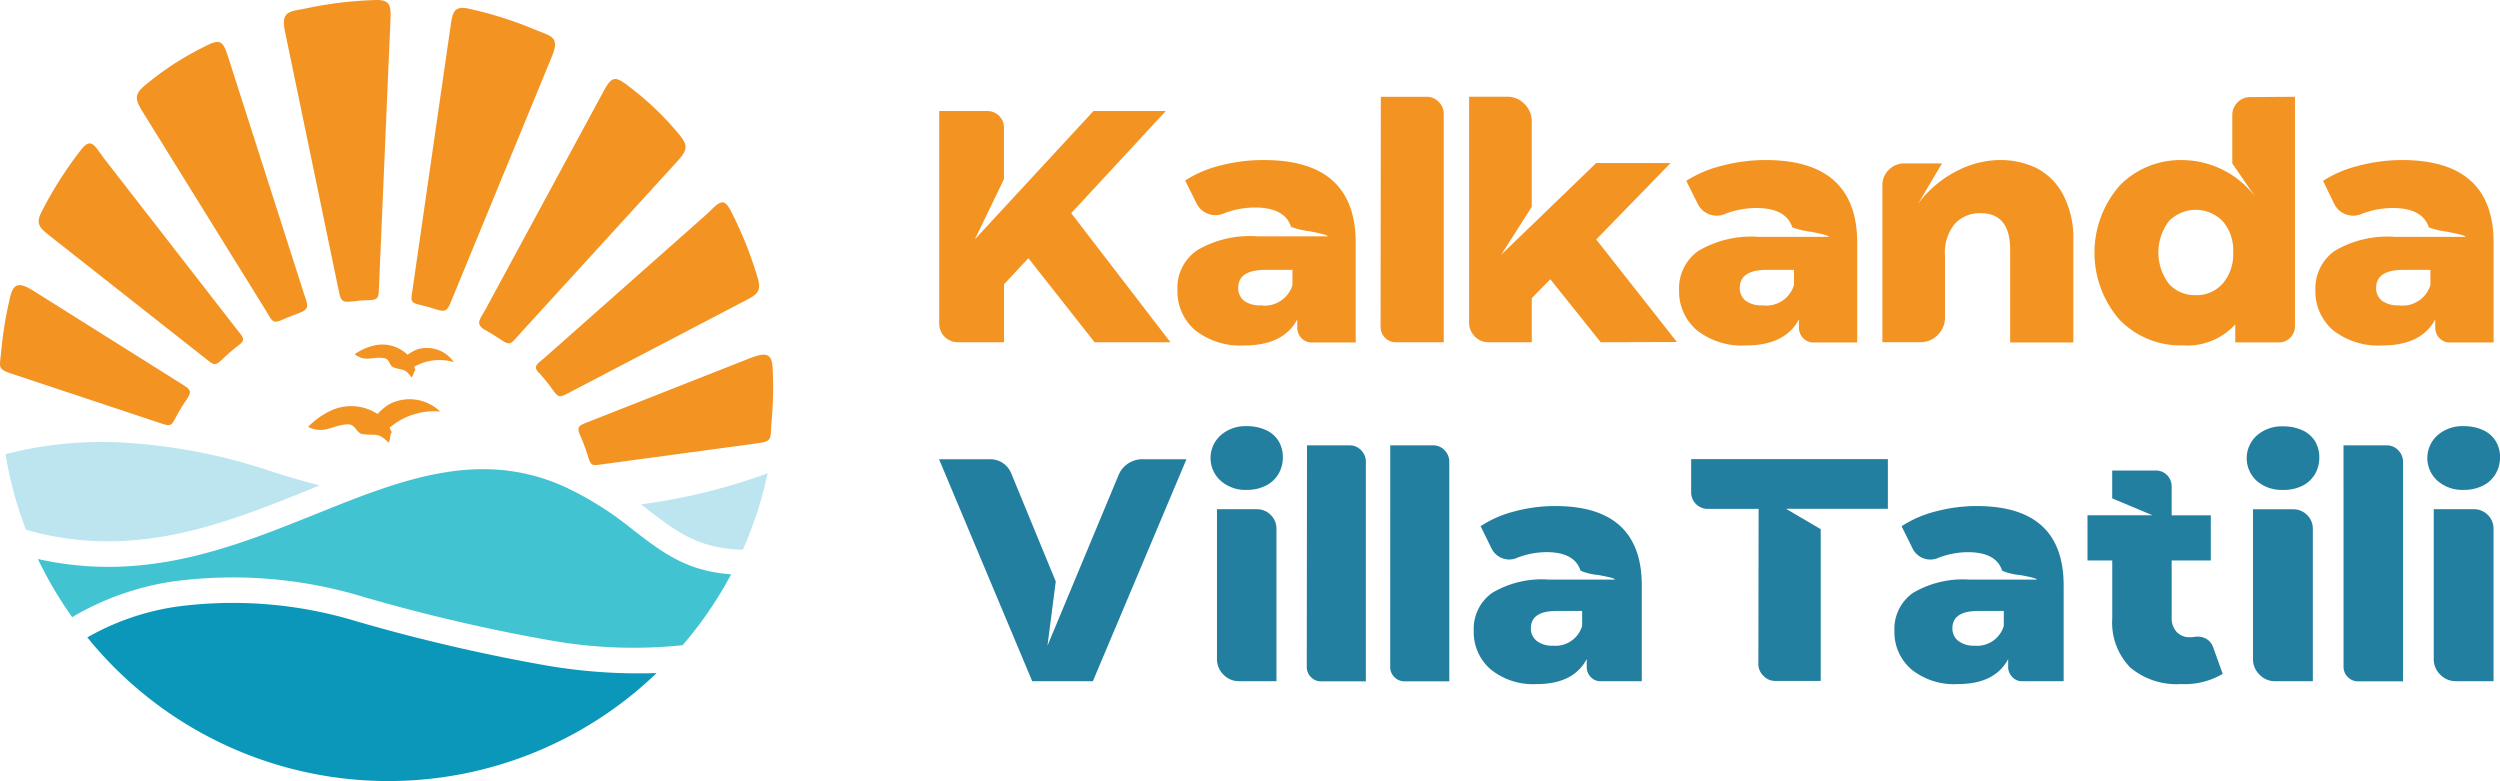 <svg xmlns="http://www.w3.org/2000/svg" width="215.909" height="67.456" viewBox="0 0 215.909 67.456">
  <g id="Group_1" data-name="Group 1" transform="translate(-2 -2)">
    <g id="Kalkanda_Villa_Tatili" data-name="Kalkanda Villa Tatili" transform="translate(1.997 2.003)">
      <path id="Path_1" data-name="Path 1" d="M249.791,262.348l-5.72-7.26-2.1,2.253v5.007h-4a1.606,1.606,0,0,1-1.6-1.6V242.38h4.176a1.426,1.426,0,0,1,1.417,1.417v4.466l-2.508,5.192,10.239-11.075h6.244l-8.167,8.822,8.567,11.146Z" transform="translate(-155.255 -232.794)" fill="#f39322"/>
      <path id="Path_2" data-name="Path 2" d="M290.6,252q7.92,0,7.92,7.155v8.6h-3.78a1.2,1.2,0,0,1-.906-.378,1.294,1.294,0,0,1-.361-.928v-.686q-1.2,2.248-4.576,2.249a6.285,6.285,0,0,1-4.246-1.32,4.4,4.4,0,0,1-1.527-3.45,3.929,3.929,0,0,1,1.7-3.454,8.959,8.959,0,0,1,5.175-1.2h6.1c0-.1-.524-.233-1.562-.44a6.951,6.951,0,0,1-1.6-.378c-.365-1.113-1.4-1.672-3.124-1.672a7.538,7.538,0,0,0-2.684.51,1.822,1.822,0,0,1-2.363-.88l-.977-1.962a10.121,10.121,0,0,1,3.137-1.32A14.644,14.644,0,0,1,290.6,252Zm-.185,12.563a2.512,2.512,0,0,0,2.64-1.76v-1.32h-2.323q-2.363,0-2.363,1.562a1.391,1.391,0,0,0,.528,1.122,2.306,2.306,0,0,0,1.518.374Z" transform="translate(-181.432 -238.18)" fill="#f39322"/>
      <path id="Path_3" data-name="Path 3" d="M323.022,239.58h3.96a1.377,1.377,0,0,1,1.034.44,1.43,1.43,0,0,1,.44,1.016v19.748H324.32a1.32,1.32,0,0,1-1.32-1.32Z" transform="translate(-203.766 -231.225)" fill="#f39322"/>
      <path id="Path_4" data-name="Path 4" d="M351.746,260.78l-4.356-5.443-1.6,1.632v3.811h-3.745a1.584,1.584,0,0,1-1.179-.506,1.672,1.672,0,0,1-.488-1.2v-19.5h3.269a2.037,2.037,0,0,1,1.522.634,2.1,2.1,0,0,1,.62,1.509v7.37l-2.64,4.136,8.206-7.92h6.424l-6.424,6.6,6.97,8.858Z" transform="translate(-213.498 -231.225)" fill="#f39322"/>
      <path id="Path_5" data-name="Path 5" d="M389.048,252q7.92,0,7.92,7.155v8.6h-3.762a1.2,1.2,0,0,1-.911-.378,1.294,1.294,0,0,1-.361-.928v-.686q-1.2,2.248-4.576,2.249a6.284,6.284,0,0,1-4.246-1.32,4.4,4.4,0,0,1-1.527-3.45,3.929,3.929,0,0,1,1.69-3.41,8.984,8.984,0,0,1,5.175-1.2h6.077c0-.1-.524-.233-1.562-.44a6.949,6.949,0,0,1-1.6-.378c-.365-1.113-1.4-1.672-3.124-1.672a7.537,7.537,0,0,0-2.684.51,1.76,1.76,0,0,1-1.36.035,1.809,1.809,0,0,1-1-.906l-.99-1.985a10.151,10.151,0,0,1,3.142-1.32,14.608,14.608,0,0,1,3.7-.475Zm-.18,12.563a2.515,2.515,0,0,0,2.64-1.76v-1.32h-2.323c-1.575,0-2.359.519-2.359,1.562a1.4,1.4,0,0,0,.524,1.122,2.31,2.31,0,0,0,1.518.374Z" transform="translate(-236.57 -238.181)" fill="#f39322"/>
      <path id="Path_6" data-name="Path 6" d="M431.584,252a7.116,7.116,0,0,1,3.247.708,5.4,5.4,0,0,1,2.271,2.288,8,8,0,0,1,.88,3.9v8.858h-5.456v-8.008q0-3.155-2.539-3.159a2.917,2.917,0,0,0-2.235.911,3.9,3.9,0,0,0-.854,2.759v5.337a2.09,2.09,0,0,1-.616,1.5,2.05,2.05,0,0,1-1.527.634H421.49V254.154a1.791,1.791,0,0,1,.563-1.32,1.848,1.848,0,0,1,1.32-.546h3.265l-2.068,3.489a9.654,9.654,0,0,1,3.415-2.869,8.277,8.277,0,0,1,3.6-.911Z" transform="translate(-258.918 -238.179)" fill="#f39322"/>
      <path id="Path_7" data-name="Path 7" d="M480.435,239.58v19.8a1.408,1.408,0,0,1-.4,1,1.32,1.32,0,0,1-.981.414h-3.775v-1.558a5.584,5.584,0,0,1-4.541,1.813,7.313,7.313,0,0,1-5.443-2.2,8.816,8.816,0,0,1,0-11.6,7.348,7.348,0,0,1,5.443-2.2,7.947,7.947,0,0,1,6.284,3.2l-2-2.909v-4.171a1.549,1.549,0,0,1,1.562-1.562Zm-8.567,17.134a3,3,0,0,0,2.323-1,3.85,3.85,0,0,0,.906-2.7,3.8,3.8,0,0,0-.906-2.689,3.243,3.243,0,0,0-4.647,0,4.488,4.488,0,0,0,0,5.408A3.019,3.019,0,0,0,471.868,256.714Z" transform="translate(-282.23 -231.226)" fill="#f39322"/>
      <path id="Path_8" data-name="Path 8" d="M513.947,252q7.92,0,7.92,7.155v8.6h-3.775a1.2,1.2,0,0,1-.906-.378,1.294,1.294,0,0,1-.361-.928v-.686q-1.2,2.248-4.576,2.249a6.281,6.281,0,0,1-4.251-1.32,4.4,4.4,0,0,1-1.522-3.45,3.96,3.96,0,0,1,1.685-3.41,8.984,8.984,0,0,1,5.175-1.2h6.1c0-.1-.524-.233-1.562-.44a6.948,6.948,0,0,1-1.6-.378q-.55-1.672-3.124-1.672a7.559,7.559,0,0,0-2.689.51,1.76,1.76,0,0,1-1.36.035,1.8,1.8,0,0,1-1-.906l-.964-1.985a10.151,10.151,0,0,1,3.142-1.32A14.636,14.636,0,0,1,513.947,252Zm-.18,12.563a2.512,2.512,0,0,0,2.64-1.76v-1.32h-2.328q-2.354,0-2.359,1.562a1.391,1.391,0,0,0,.528,1.122,2.306,2.306,0,0,0,1.518.374Z" transform="translate(-306.506 -238.181)" fill="#f39322"/>
      <path id="Path_9" data-name="Path 9" d="M253.941,310.72h3.767l-8.083,19.172h-5.236L236.34,310.72h4.4a1.949,1.949,0,0,1,1.848,1.254l3.833,9.306-.717,5.544,6.13-14.71a2.2,2.2,0,0,1,.84-1.03A2.257,2.257,0,0,1,253.941,310.72Z" transform="translate(-155.238 -271.062)" fill="#227f9f"/>
      <path id="Path_10" data-name="Path 10" d="M292.752,309.731a3.221,3.221,0,0,1-2.244-.783,2.64,2.64,0,0,1,0-3.938,3.221,3.221,0,0,1,2.244-.783,3.89,3.89,0,0,1,1.641.33,2.455,2.455,0,0,1,1.1.942,2.64,2.64,0,0,1,.378,1.412,2.8,2.8,0,0,1-.378,1.443,2.574,2.574,0,0,1-1.1,1.012A3.52,3.52,0,0,1,292.752,309.731Zm-2.57,14.6V311.4h3.423a1.663,1.663,0,0,1,1.214.488,1.637,1.637,0,0,1,.5,1.223v13.139h-3.252a1.817,1.817,0,0,1-1.32-.559A1.857,1.857,0,0,1,290.183,324.335Z" transform="translate(-185.077 -267.425)" fill="#227f9f"/>
      <path id="Path_11" data-name="Path 11" d="M308.532,308h3.714a1.32,1.32,0,0,1,.977.44,1.386,1.386,0,0,1,.392.977v18.961h-3.868a1.179,1.179,0,0,1-.88-.37,1.215,1.215,0,0,1-.356-.88Z" transform="translate(-195.651 -269.54)" fill="#227f9f"/>
      <path id="Path_12" data-name="Path 12" d="M324.894,308h3.731a1.32,1.32,0,0,1,.977.44,1.386,1.386,0,0,1,.392.977v18.961h-3.868a1.179,1.179,0,0,1-.88-.37,1.214,1.214,0,0,1-.356-.88Z" transform="translate(-204.824 -269.54)" fill="#227f9f"/>
      <path id="Path_13" data-name="Path 13" d="M348.31,319.91q7.48,0,7.48,6.864v8.264h-3.56a1.122,1.122,0,0,1-.858-.37,1.236,1.236,0,0,1-.339-.88v-.664c-.757,1.439-2.2,2.161-4.317,2.161a5.79,5.79,0,0,1-4-1.289,4.242,4.242,0,0,1-1.439-3.309,3.793,3.793,0,0,1,1.593-3.278,8.367,8.367,0,0,1,4.88-1.148h5.725c0-.092-.493-.229-1.474-.4a4.859,4.859,0,0,1-1.5-.37c-.343-1.065-1.32-1.6-2.944-1.6a7,7,0,0,0-2.535.488,1.65,1.65,0,0,1-1.285.035,1.707,1.707,0,0,1-.942-.88l-.924-1.883a9.557,9.557,0,0,1,2.961-1.289A13.588,13.588,0,0,1,348.31,319.91Zm-.172,12.061a2.39,2.39,0,0,0,2.5-1.712V328.97h-2.2q-2.227,0-2.227,1.5a1.36,1.36,0,0,0,.5,1.082,2.156,2.156,0,0,0,1.43.418Z" transform="translate(-213.996 -276.209)" fill="#227f9f"/>
      <path id="Path_14" data-name="Path 14" d="M389.786,315.006h-4.449a1.422,1.422,0,0,1-1.377-1.391v-2.9h16.989v4.286h-8.8l3,1.76v13.108H391.22a1.377,1.377,0,0,1-1.016-.44,1.4,1.4,0,0,1-.44-1.03Z" transform="translate(-237.902 -271.063)" fill="#227f9f"/>
      <path id="Path_15" data-name="Path 15" d="M430.957,319.91q7.511,0,7.511,6.864v8.264h-3.586a1.122,1.122,0,0,1-.858-.37,1.223,1.223,0,0,1-.348-.88v-.664q-1.135,2.156-4.339,2.161A5.858,5.858,0,0,1,425.3,334a4.233,4.233,0,0,1-1.448-3.309,3.8,3.8,0,0,1,1.6-3.278,8.483,8.483,0,0,1,4.911-1.148h5.791c0-.092-.493-.229-1.478-.4a4.982,4.982,0,0,1-1.518-.37c-.348-1.065-1.32-1.6-2.966-1.6a7.072,7.072,0,0,0-2.548.488,1.672,1.672,0,0,1-1.294.035,1.7,1.7,0,0,1-.946-.88l-.933-1.883a9.64,9.64,0,0,1,2.983-1.289A13.728,13.728,0,0,1,430.957,319.91Zm-.176,12.061a2.4,2.4,0,0,0,2.517-1.712V328.97h-2.2q-2.235,0-2.24,1.5a1.36,1.36,0,0,0,.5,1.082,2.2,2.2,0,0,0,1.408.418Z" transform="translate(-260.24 -276.209)" fill="#227f9f"/>
      <path id="Path_16" data-name="Path 16" d="M472.6,328.2l.827,2.3a6.422,6.422,0,0,1-3.586.88,6.231,6.231,0,0,1-4.4-1.43,5.56,5.56,0,0,1-1.553-4.251v-4.994H461.75v-3.9h5.615l-3.481-1.461V312.94h3.793a1.285,1.285,0,0,1,.686.194,1.356,1.356,0,0,1,.484.5,1.443,1.443,0,0,1,.172.7v2.473H472.4v3.9h-3.379v4.915a1.76,1.76,0,0,0,.44,1.272,1.5,1.5,0,0,0,1.122.44,2.368,2.368,0,0,0,.44-.035,1.575,1.575,0,0,1,.986.176,1.32,1.32,0,0,1,.59.726Z" transform="translate(-281.463 -272.306)" fill="#227f9f"/>
      <path id="Path_17" data-name="Path 17" d="M496.122,309.753a3.256,3.256,0,0,1-2.244-.766,2.64,2.64,0,0,1,0-3.938,3.256,3.256,0,0,1,2.257-.783,3.96,3.96,0,0,1,1.654.33,2.482,2.482,0,0,1,1.1.942,2.64,2.64,0,0,1,.378,1.412,2.8,2.8,0,0,1-.378,1.443,2.6,2.6,0,0,1-1.1,1.012A3.59,3.59,0,0,1,496.122,309.753Zm-2.583,14.6V311.426h3.445a1.69,1.69,0,0,1,1.223.488,1.65,1.65,0,0,1,.5,1.223v13.139h-3.274a1.822,1.822,0,0,1-1.32-.559A1.844,1.844,0,0,1,493.539,324.358Z" transform="translate(-298.96 -267.447)" fill="#227f9f"/>
      <path id="Path_18" data-name="Path 18" d="M512,308h3.758a1.32,1.32,0,0,1,.981.44,1.368,1.368,0,0,1,.4.977v18.961h-3.89a1.184,1.184,0,0,1-.88-.37,1.206,1.206,0,0,1-.365-.88Z" transform="translate(-309.602 -269.54)" fill="#227f9f"/>
      <path id="Path_19" data-name="Path 19" d="M531.586,309.731a3.257,3.257,0,0,1-2.257-.783,2.64,2.64,0,0,1,0-3.938,3.256,3.256,0,0,1,2.257-.783,3.961,3.961,0,0,1,1.655.33,2.469,2.469,0,0,1,1.1.942,2.592,2.592,0,0,1,.383,1.412,2.764,2.764,0,0,1-.383,1.443,2.587,2.587,0,0,1-1.1,1.012A3.591,3.591,0,0,1,531.586,309.731ZM529,324.335V311.4h3.445a1.672,1.672,0,0,1,1.219.488,1.641,1.641,0,0,1,.5,1.223v13.139H530.89a1.821,1.821,0,0,1-1.32-.559A1.844,1.844,0,0,1,529,324.335Z" transform="translate(-318.811 -267.425)" fill="#227f9f"/>
      <path id="Path_20" data-name="Path 20" d="M69.17,341.868a33.442,33.442,0,0,0,49.168,3.08,46.865,46.865,0,0,1-9.535-.656,155.43,155.43,0,0,1-16.378-3.811,36.665,36.665,0,0,0-15.555-1.267A21.957,21.957,0,0,0,69.17,341.868Z" transform="translate(-61.626 -286.823)" fill="#0a97b9" fill-rule="evenodd"/>
      <path id="Path_21" data-name="Path 21" d="M178.555,316.7c2.367,1.822,4.352,3.309,8.092,3.375a32.891,32.891,0,0,0,2.139-6.6,51.423,51.423,0,0,1-10.926,2.684Z" transform="translate(-122.49 -272.603)" fill="#bce5f0"/>
      <path id="Path_22" data-name="Path 22" d="M79.188,311.524l1.056-.44c-1.351-.352-2.7-.73-4.044-1.17A48.842,48.842,0,0,0,63.44,307.4a33.1,33.1,0,0,0-10.31.99,32.669,32.669,0,0,0,1.76,6.53C64.139,317.552,71.893,314.454,79.188,311.524Z" transform="translate(-52.644 -269.169)" fill="#bce5f0"/>
      <path id="Path_23" data-name="Path 23" d="M110.931,317.967a28.666,28.666,0,0,0-5.949-3.762c-7.366-3.331-14.173-.6-21.438,2.319S68.706,322.5,59.47,320.436a33.946,33.946,0,0,0,2.961,5.021,23.95,23.95,0,0,1,8.664-3.08,38.757,38.757,0,0,1,16.466,1.32,152.582,152.582,0,0,0,16.149,3.762,40.8,40.8,0,0,0,11.441.418,33.473,33.473,0,0,0,4.189-6.121C115.52,321.492,113.425,319.882,110.931,317.967Z" transform="translate(-56.194 -272.159)" fill="#42c3d1" fill-rule="evenodd"/>
      <path id="Path_24" data-name="Path 24" d="M112.5,301.353l.141-.136a7.964,7.964,0,0,1,.832-.686,6.494,6.494,0,0,1,.88-.519,4.163,4.163,0,0,1,4.141.238,5.086,5.086,0,0,1,.972-.823,3.8,3.8,0,0,1,4.435.612,5.9,5.9,0,0,0-4.334,1.368c-.1.106.207.334.128.466-.136.22-.1.568-.229.849-.44-.374-.673-.656-1.276-.682a5.8,5.8,0,0,1-1.118-.079c-.484-.251-.532-.849-1.184-.818-1.32.07-2.02.906-3.4.211" transform="translate(-85.885 -264.499)" fill="#f39322" fill-rule="evenodd"/>
      <path id="Path_25" data-name="Path 25" d="M121.65,289.038l.123-.079a5.38,5.38,0,0,1,.708-.383,4.052,4.052,0,0,1,.726-.251,3.111,3.111,0,0,1,3.005.77,4.141,4.141,0,0,1,.836-.466,2.848,2.848,0,0,1,3.168,1.1,4.4,4.4,0,0,0-3.384.378c-.084.062.106.273.026.356s-.154.4-.29.59c-.282-.334-.4-.572-.836-.682a4.146,4.146,0,0,1-.81-.22c-.321-.255-.268-.7-.752-.77-.977-.141-1.61.37-2.521-.339" transform="translate(-91.014 -258.458)" fill="#f39322" fill-rule="evenodd"/>
      <path id="Path_26" data-name="Path 26" d="M88.4,246.95a8.429,8.429,0,0,1,1.078.29c.915.268,1.109.356,1.478-.537l8.752-21.266c.7-1.707-.119-1.729-1.474-2.292a33.357,33.357,0,0,0-5.72-1.809c-1.32-.282-1.395.339-1.588,1.65l-3.331,23.07c-.079.563,0,.726.823.88m5.615,2.2c.44.26.88.532,1.32.823.8.55.88.216,1.553-.519l13.619-14.917c.99-1.087.928-1.439-.044-2.57a25.786,25.786,0,0,0-4.1-3.877c-1.2-.937-1.492-.942-2.2.356L93.961,247.311c-.559.99-.9,1.276.053,1.831Zm4.563,3.657a14.83,14.83,0,0,1,1.144,1.421c.48.642.559.748,1.28.37l15.339-8.013c1.078-.563,1.452-.805,1.109-1.985a33.266,33.266,0,0,0-2.345-5.835c-.678-1.32-1.122-.5-2.174.44L99.035,251.513c-.616.519-1,.7-.458,1.285Zm3.586,5.5a15.629,15.629,0,0,1,.62,1.659c.242.774.286.88,1.1.752l13.438-1.817c1.439-.194,1.206-.334,1.32-1.791a33.025,33.025,0,0,0,.1-4.748c-.075-1.549-.92-1.236-2.376-.66l-13.4,5.28C102.036,257.343,101.763,257.374,102.181,258.289ZM83.775,246.514a9.262,9.262,0,0,0-1.113.088c-.946.092-1.157.145-1.351-.8l-4.669-22.516c-.37-1.808.44-1.681,1.874-1.984a33.442,33.442,0,0,1,5.971-.713c1.342-.035,1.32.59,1.258,1.914l-1,23.286c-.04.572-.167.713-.99.726Zm-5.923,1.118c-.484.172-.964.361-1.43.568-.88.392-.911.048-1.43-.8L64.339,230.22c-.77-1.25-.647-1.584.519-2.513a25.732,25.732,0,0,1,4.761-3.054c1.346-.7,1.637-.651,2.086.757l6.548,20.439c.339,1.069.607,1.417-.418,1.782Zm-5.179,2.75a14.163,14.163,0,0,0-1.386,1.188c-.59.541-.686.634-1.32.123l-13.6-10.71c-.95-.757-1.276-1.065-.717-2.156a33.778,33.778,0,0,1,3.379-5.3c.911-1.17,1.2-.282,2.059.832L72.48,249.022C72.972,249.656,73.311,249.907,72.673,250.382Zm-4.541,4.735a15.03,15.03,0,0,0-.915,1.514c-.383.713-.44.792-1.219.537L53.132,252.89c-1.377-.44-1.122-.55-.99-2.011a33.441,33.441,0,0,1,.779-4.682c.361-1.509,1.135-1.043,2.46-.207l12.193,7.665C68.436,254.21,68.7,254.285,68.132,255.117Z" transform="translate(-52.03 -220.59)" fill="#f39322" fill-rule="evenodd"/>
    </g>
  </g>
</svg>
